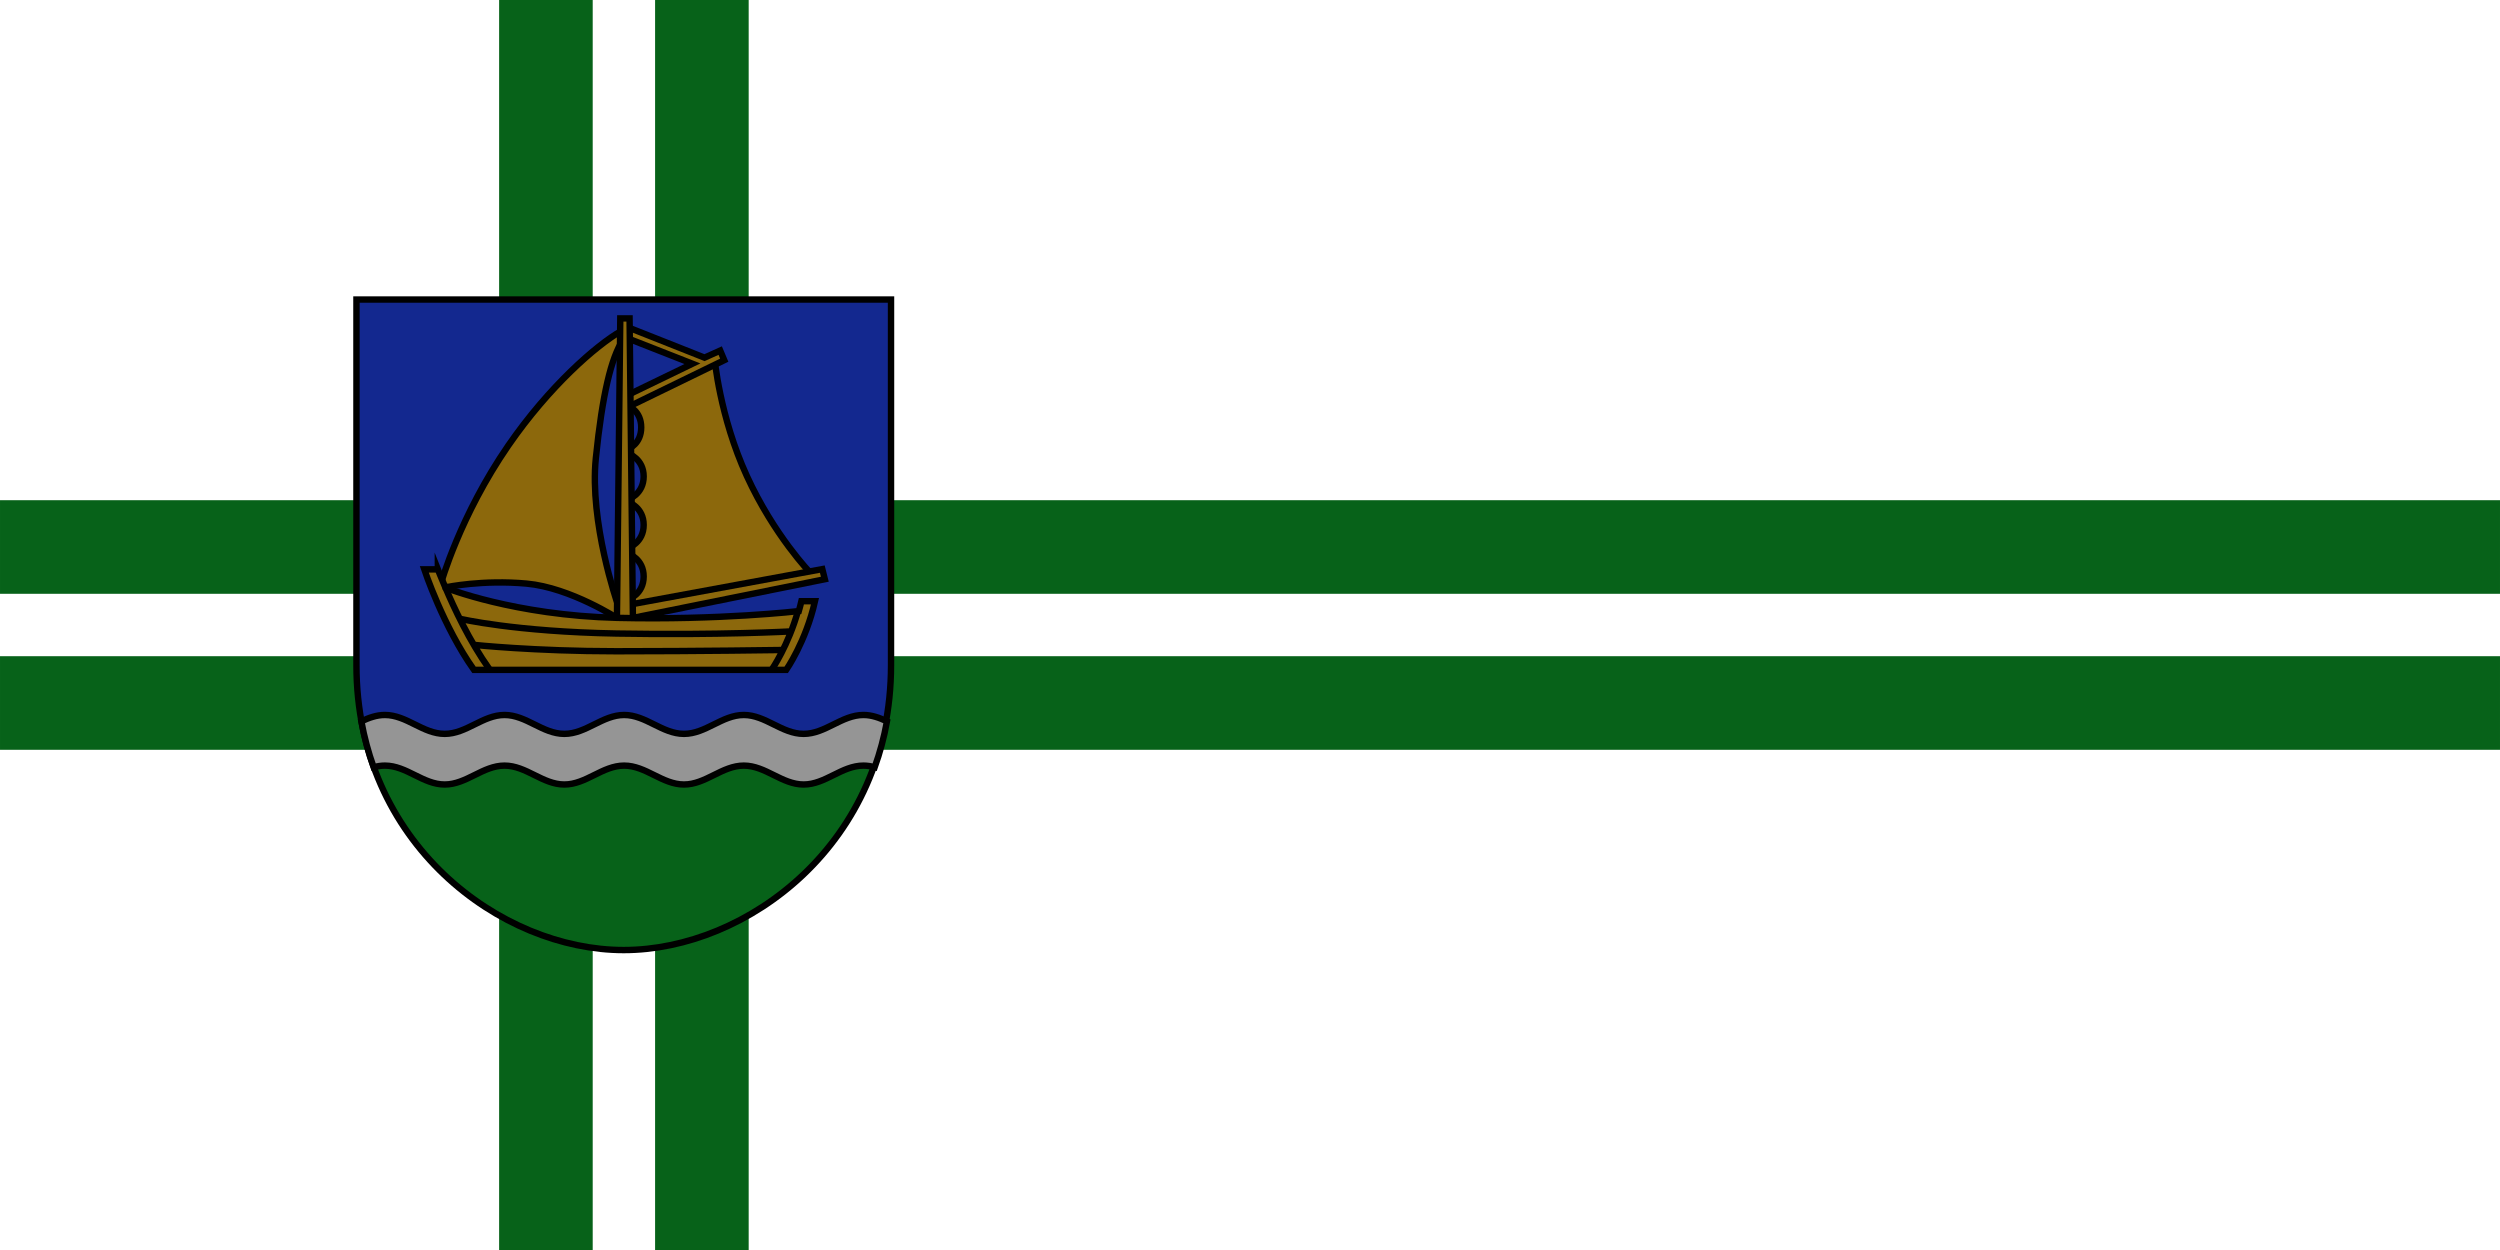 <?xml version="1.0" encoding="UTF-8" standalone="no"?>
<svg
   xmlns:dc="http://purl.org/dc/elements/1.1/"
   xmlns:cc="http://creativecommons.org/ns#"
   xmlns:rdf="http://www.w3.org/1999/02/22-rdf-syntax-ns#"
   xmlns:svg="http://www.w3.org/2000/svg"
   xmlns="http://www.w3.org/2000/svg"
   width="1600"
   height="800"
   viewBox="0 0 423.333 211.667"
   version="1.1"
   id="svg847">
  <defs
     id="defs841" />
  <g
     id="layer1"
     transform="translate(-303.842,100.23)">
    <rect
       style="fill:#ffffff;stroke:none;stroke-width:0.066;stroke-linejoin:bevel;stroke-miterlimit:10"
       id="rect844"
       width="423.333"
       height="211.667"
       x="303.842"
       y="-100.23"
       rx="0"
       ry="0" />
    <path
       id="rect942"
       style="fill:#076219;fill-opacity:1;stroke:none;stroke-width:0.529;stroke-linejoin:bevel;stroke-miterlimit:10;stroke-dasharray:none"
       d="M 303.842,-15.526 V 0.321 H 727.175 V -15.526 Z m 0,26.411 V 26.733 H 727.175 V 10.886 Z" />
    <path
       id="path1021"
       style="fill:#076219;fill-opacity:1;stroke:none;stroke-width:0.529;stroke-linejoin:bevel;stroke-miterlimit:10;stroke-dasharray:none"
       d="m 430.617,-100.23 h -15.847 v 211.667 h 15.847 z m -26.411,0 h -15.847 v 211.667 h 15.847 z" />
    <g
       transform="matrix(1.085,0,0,1.085,295.384,-135.213)"
       id="layer1-0"
       style="opacity:1;stroke-width:1;stroke-miterlimit:10;stroke-dasharray:none">
      <path
         transform="matrix(0.265,0,0,0.265,62.764,78.331)"
         d="M 310.699,268.176 H 9.625 c 21.735,74.609 90.281,118.033 150.537,118.033 60.256,0 128.802,-43.424 150.537,-118.033 z"
         style="color:#000000;display:inline;overflow:visible;visibility:visible;fill:#076219;fill-opacity:1;fill-rule:evenodd;stroke:none;stroke-width:3.78;stroke-linecap:butt;stroke-linejoin:miter;stroke-miterlimit:10;stroke-dasharray:none;stroke-dashoffset:0;stroke-opacity:1;marker:none;marker-start:none;marker-mid:none;marker-end:none;enable-background:accumulate"
         id="path1191" />
      <path
         transform="matrix(0.265,0,0,0.265,62.764,78.331)"
         d="m 2.5,2.5 v 215.719 c 0,17.947 2.641,34.567 7.125,49.957 h 301.074 c 4.484,-15.39 7.125,-32.01 7.125,-49.957 V 2.5 Z"
         style="color:#000000;display:inline;overflow:visible;visibility:visible;fill:#13288f;fill-opacity:1;fill-rule:evenodd;stroke:none;stroke-width:3.78;stroke-linecap:butt;stroke-linejoin:miter;stroke-miterlimit:10;stroke-dasharray:none;stroke-dashoffset:0;stroke-opacity:1;marker:none;marker-start:none;marker-mid:none;marker-end:none;enable-background:accumulate"
         id="path1195" />
      <path
         style="color:#000000;display:inline;overflow:visible;visibility:visible;fill:none;fill-opacity:1;fill-rule:evenodd;stroke:#000000;stroke-width:1;stroke-linecap:butt;stroke-linejoin:miter;stroke-miterlimit:10;stroke-dasharray:none;stroke-dashoffset:0;stroke-opacity:1;marker:none;marker-start:none;marker-mid:none;marker-end:none;enable-background:accumulate"
         d="m 146.855,78.993 v 57.076 c 0,27.768 -22.483,44.447 -41.715,44.447 -19.231,0 -41.715,-16.679 -41.715,-44.447 V 78.993 Z"
         id="path848" />
      <path
         transform="matrix(0.265,0,0,0.265,62.764,78.331)"
         d="m 19.236,247.154 c -4.978,0 -9.469,1.685 -13.854,3.738 1.711,9.452 4.157,18.466 7.229,27.033 2.13,-0.588 4.324,-0.955 6.625,-0.955 12.817,0 22.416,11.125 35.232,11.125 12.817,0 22.414,-11.125 35.23,-11.125 12.817,0 22.416,11.125 35.232,11.125 12.817,0 22.414,-11.125 35.23,-11.125 12.817,0 22.416,11.125 35.232,11.125 12.817,0 22.414,-11.125 35.23,-11.125 12.817,0 22.416,11.125 35.232,11.125 12.817,0 22.414,-11.125 35.23,-11.125 2.301,0 4.495,0.367 6.625,0.955 3.072,-8.567 5.518,-17.581 7.229,-27.033 -4.384,-2.053 -8.875,-3.738 -13.854,-3.738 -12.817,0 -22.414,11.127 -35.23,11.127 -12.817,0 -22.416,-11.127 -35.232,-11.127 -12.817,0 -22.414,11.127 -35.23,11.127 -12.817,0 -22.416,-11.127 -35.232,-11.127 -12.817,0 -22.414,11.127 -35.23,11.127 -12.817,0 -22.416,-11.127 -35.232,-11.127 -12.817,0 -22.414,11.127 -35.23,11.127 -12.817,0 -22.416,-11.127 -35.232,-11.127 z"
         style="color:#000000;display:inline;overflow:visible;visibility:visible;fill:#959595;fill-opacity:1;fill-rule:evenodd;stroke:#000000;stroke-width:3.78;stroke-linecap:butt;stroke-linejoin:miter;stroke-miterlimit:10;stroke-dasharray:none;stroke-dashoffset:0;stroke-opacity:1;marker:none;marker-start:none;marker-mid:none;marker-end:none;enable-background:accumulate"
         id="path1125" />
      <path
         id="path1165"
         d="m 104.732,83.906 c -3.865,2.209 -11.238,8.638 -17.6,17.863 -7.578,10.987 -10.511,21.513 -10.511,21.513 l 0.894,0.594 c 0,0 5.596,-1.177 12.464,-0.552 6.868,0.624 14.358,5.522 14.358,5.522 l 0.316,-2.051 -0.51,-0.422 c 0,0 -4.378,-12.651 -3.356,-22.64 1.026,-10.019 2.393,-15.593 4.207,-18.433 z m 1.657,43.125 27.9,-5.364 c 0,0 -5.68,-5.838 -9.94,-15.146 -4.26,-9.309 -5.049,-18.46 -5.049,-18.46 l -13.227,6.548 -0.165,1.025 c 0,0 1.96,0.747 1.96,3.316 0,2.569 -1.96,3.316 -1.96,3.316 l -0.023,0.78 c 0,0 2.367,0.801 2.367,3.556 0,2.755 -2.367,3.556 -2.367,3.556 v 0.461 c 0,0 2.367,0.801 2.367,3.556 0,2.755 -2.367,3.556 -2.367,3.556 v 0.934 c 0,0 2.367,0.801 2.367,3.556 0,2.755 -2.367,3.556 -2.367,3.556 z"
         style="color:#000000;display:inline;overflow:visible;visibility:visible;fill:#8c680c;fill-opacity:1;fill-rule:evenodd;stroke:#000000;stroke-width:1;stroke-linecap:butt;stroke-linejoin:miter;stroke-miterlimit:10;stroke-dasharray:none;stroke-dashoffset:0;stroke-opacity:1;marker:none;marker-start:none;marker-mid:none;marker-end:none;enable-background:accumulate" />
      <path
         id="path1189"
         d="m 105.995,83.406 11.754,4.654 2.446,-1.104 0.631,1.499 -14.91,7.258 v -1.893 l 9.94,-4.812 -10.255,-4.023 z m 0.158,43.178 29.977,-5.522 0.394,1.578 -30.135,6.074 z"
         style="color:#000000;display:inline;overflow:visible;visibility:visible;fill:#8c680c;fill-opacity:1;fill-rule:evenodd;stroke:#000000;stroke-width:1;stroke-linecap:butt;stroke-linejoin:miter;stroke-miterlimit:10;stroke-dasharray:none;stroke-dashoffset:0;stroke-opacity:1;marker:none;marker-start:none;marker-mid:none;marker-end:none;enable-background:accumulate" />
      <path
         d="m 104.601,81.939 h 1.45 l 0.529,47.451 h -2.509 z"
         style="color:#000000;overflow:visible;opacity:1;fill:#8c680c;fill-opacity:1;fill-rule:evenodd;stroke:#000000;stroke-width:1;stroke-linecap:round;stroke-miterlimit:10;stroke-dasharray:none"
         id="rect1167" />
      <path
         transform="matrix(0.265,0,0,0.265,62.764,78.331)"
         d="m 50.438,161.402 -8,5.9e-4 c 0,0 11.148,33.685 29.279,59.195 H 255.596 c 0,0 11.59,-16.607 16.957,-40.459 l -8,2e-5 c -0.456,2.029 -1.009,3.924 -1.545,5.842 0,0 -46.555,5.42 -106.954,3.979 C 95.654,188.519 54.889,172.193 54.889,172.193 52.295,166.075 50.438,161.402 50.438,161.402 Z"
         style="color:#000000;display:inline;overflow:visible;visibility:visible;fill:#8c680c;fill-opacity:1;fill-rule:evenodd;stroke:#000000;stroke-width:3.78;stroke-linecap:butt;stroke-linejoin:miter;stroke-miterlimit:10;stroke-dasharray:none;stroke-dashoffset:0;stroke-opacity:1;marker:none;marker-start:none;marker-mid:none;marker-end:none;enable-background:accumulate"
         id="path1144" />
      <path
         d="m 130.009,133.684 c 0,0 -13.215,0.199 -26.04,0.199 -12.825,0 -22.219,-1.001 -22.219,-1.001 m 49.542,-2.099 c 0,0 -11.258,0.617 -27.238,0.334 -15.981,-0.283 -24.479,-2.307 -24.479,-2.307 m -2.288,-4.919 c 1.337,3.153 3.732,8.347 6.901,12.807 m 44.086,0 c 0,0 2.554,-3.7 4.078,-9.159"
         style="color:#000000;display:inline;overflow:visible;visibility:visible;fill:none;fill-rule:evenodd;stroke:#000000;stroke-width:1;stroke-linecap:butt;stroke-linejoin:miter;stroke-miterlimit:10;stroke-dasharray:none;stroke-dashoffset:0;stroke-opacity:1;marker:none;marker-start:none;marker-mid:none;marker-end:none;enable-background:accumulate"
         id="path1162" />
    </g>
  </g>
</svg>
